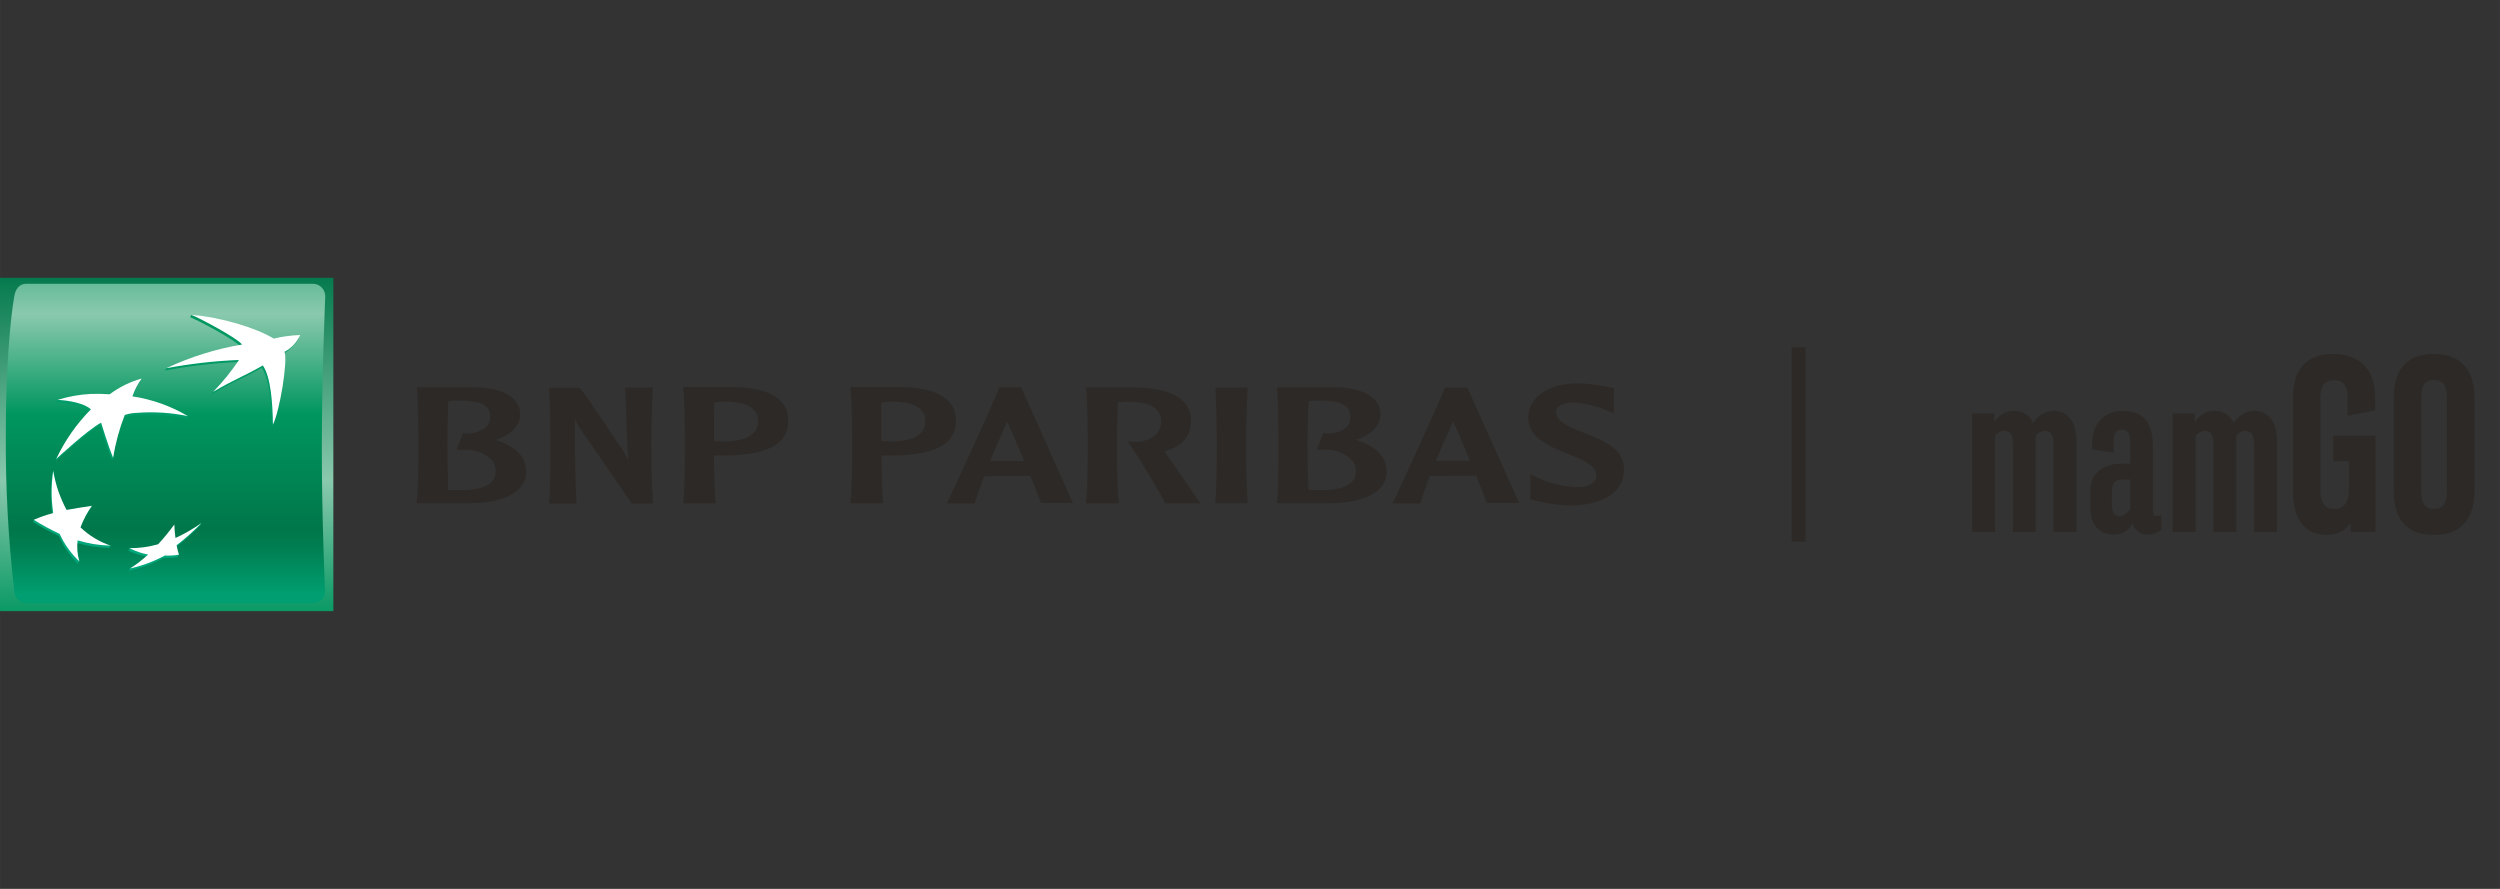 <svg xmlns:xlink="http://www.w3.org/1999/xlink" xmlns="http://www.w3.org/2000/svg" width="1500" height="533.33" viewBox="0 0 180 64" fill="none"><rect x="0" y="0" width="180" height="64" fill="#333333" stroke="none"/><SCRIPT xmlns="" id="allow-copy_script"/>
<g clip-path="url(#clip0_2046_77934)">
<path d="M24 20H0V44H24V20Z" fill="url(#paint0_linear_2046_77934)"/>
<path d="M23.169 32.249C23.169 37.303 23.398 42.483 23.398 42.483C23.41 42.603 23.397 42.725 23.36 42.84C23.322 42.954 23.262 43.06 23.181 43.15C23.101 43.239 23.003 43.31 22.894 43.359C22.784 43.408 22.666 43.433 22.547 43.432H1.872C1.637 43.414 1.417 43.306 1.259 43.13C1.1 42.953 1.015 42.721 1.02 42.483C0.593 38.774 0.392 35.042 0.419 31.308C0.419 24.554 1.02 21.382 1.02 21.382C1.088 20.829 1.395 20.432 1.872 20.432H22.564C22.682 20.436 22.797 20.465 22.904 20.515C23.011 20.565 23.107 20.637 23.187 20.725C23.266 20.814 23.327 20.917 23.366 21.03C23.406 21.143 23.422 21.262 23.416 21.382C23.416 21.382 23.169 27.191 23.169 32.249Z" fill="url(#paint1_linear_2046_77934)"/>
<path d="M18.848 26.482C17.347 27.337 16.888 27.419 15.262 28.385L15.34 28.205C15.997 27.544 16.596 26.829 17.131 26.067C15.368 26.145 13.613 26.35 11.88 26.679V26.679L11.963 26.516C13.685 25.784 15.494 25.268 17.347 24.981C17.023 24.528 14.358 23.104 13.697 22.843L13.775 22.677C15.823 22.95 17.806 23.581 19.63 24.541C20.255 24.384 20.894 24.291 21.538 24.263C21.538 24.263 21.404 24.81 20.409 25.486C20.655 26.136 20.063 29.762 19.574 30.715C19.552 29.219 19.414 27.312 18.848 26.482Z" fill="url(#paint2_linear_2046_77934)"/>
<path d="M7.88 39.455L7.958 39.288C7.162 38.98 6.362 38.741 5.717 38.138C5.918 37.589 6.192 37.068 6.531 36.59V36.59L6.613 36.419C5.929 36.522 5.315 36.77 4.714 36.885C4.247 36.073 4.065 34.961 3.849 33.892L3.771 34.063C3.618 35.068 3.618 36.09 3.771 37.095V37.095C3.324 37.174 2.882 37.282 2.448 37.415L2.37 37.582C2.97 37.956 3.593 38.293 4.234 38.591V38.591C4.557 39.34 5.024 40.019 5.609 40.592V40.592L5.687 40.425C5.531 39.994 5.46 39.537 5.48 39.079V39.079C6.259 39.309 7.066 39.436 7.88 39.455V39.455Z" fill="url(#paint3_linear_2046_77934)"/>
<path d="M10.094 27.402C9.859 27.82 9.661 28.258 9.502 28.71H9.458C10.876 28.907 12.252 29.332 13.532 29.967L13.454 30.13C12.244 29.879 11.003 29.8 9.77 29.894V29.894C9.474 29.898 9.182 29.952 8.905 30.053C8.547 30.993 8.293 31.97 8.148 32.964L8.07 33.131C7.715 32.276 7.205 30.604 7.205 30.604C6.228 31.122 3.97 33.212 3.97 33.212C4.596 31.893 5.443 30.687 6.474 29.646V29.646C6.042 29.219 4.909 28.997 4.083 28.962L4.156 28.796C4.919 28.64 5.695 28.554 6.474 28.539V28.539C6.927 28.514 7.38 28.514 7.832 28.539V28.539C8.507 28.023 9.275 27.637 10.094 27.402V27.402Z" fill="url(#paint4_linear_2046_77934)"/>
<path d="M12.473 37.946C12.079 38.472 11.746 38.886 11.314 39.365C10.656 39.479 9.987 39.517 9.32 39.481L9.242 39.652C9.669 39.855 10.121 40.001 10.587 40.084V40.084C10.197 40.399 9.783 40.684 9.35 40.939L9.272 41.101C10.145 40.909 10.987 40.596 11.772 40.173V40.173C12.112 40.191 12.453 40.171 12.789 40.114V40.114L12.866 39.947C12.819 39.776 12.667 39.673 12.62 39.434C13.252 38.942 13.848 38.407 14.406 37.834V37.834L14.488 37.668C13.867 38.129 13.212 38.543 12.529 38.908V38.908C12.529 38.578 12.49 38.3 12.473 37.946Z" fill="url(#paint5_linear_2046_77934)"/>
<path d="M18.925 26.311C17.429 27.166 16.971 27.256 15.34 28.218C16.03 27.508 16.654 26.738 17.204 25.918C15.444 25.989 13.692 26.189 11.962 26.516V26.516C13.696 25.699 15.536 25.123 17.429 24.806C17.1 24.357 14.436 22.929 13.774 22.668C15.881 22.831 18.458 23.609 19.708 24.378C20.332 24.229 20.969 24.143 21.611 24.122V24.122C21.385 24.639 20.989 25.066 20.486 25.332V25.332C20.733 25.991 20.14 29.608 19.652 30.566C19.63 29.052 19.5 27.141 18.925 26.311Z" fill="white"/>
<path d="M7.958 39.288C7.149 39.008 6.412 38.559 5.795 37.971V37.971C5.998 37.42 6.272 36.899 6.613 36.419V36.419C5.912 36.526 5.397 36.603 4.792 36.714C4.32 35.835 3.995 34.886 3.832 33.905V33.905C3.678 34.911 3.678 35.934 3.832 36.941V36.941C3.352 37.065 2.883 37.227 2.431 37.428V37.428C3.031 37.802 3.653 38.141 4.295 38.441V38.441C4.634 39.188 5.117 39.862 5.717 40.425C5.568 39.934 5.524 39.417 5.588 38.907V38.907C6.357 39.139 7.154 39.267 7.958 39.288V39.288Z" fill="white"/>
<path d="M10.198 27.256C9.914 27.649 9.691 28.081 9.536 28.539C10.949 28.752 12.306 29.235 13.532 29.963V29.963C12.322 29.71 11.081 29.631 9.847 29.727V29.727C9.553 29.734 9.261 29.784 8.982 29.877C8.594 30.873 8.313 31.906 8.143 32.96V32.96C7.789 32.105 7.278 30.433 7.278 30.433C6.301 30.95 4.048 33.045 4.048 33.045C4.668 31.724 5.512 30.516 6.543 29.475V29.475C6.111 29.048 4.978 28.83 4.147 28.791C4.92 28.548 5.721 28.405 6.53 28.363C6.986 28.348 7.442 28.357 7.897 28.389C8.584 27.871 9.365 27.486 10.198 27.256V27.256Z" fill="white"/>
<path d="M12.55 37.766C12.189 38.26 11.8 38.734 11.387 39.186V39.186C10.716 39.379 10.019 39.474 9.32 39.468V39.468C9.743 39.685 10.196 39.841 10.665 39.93V39.93C10.263 40.3 9.829 40.635 9.367 40.93V40.93C10.241 40.736 11.082 40.422 11.867 39.998C12.207 40.016 12.548 39.996 12.883 39.938V39.938C12.813 39.715 12.757 39.488 12.715 39.258C13.349 38.768 13.947 38.233 14.505 37.659C13.915 38.073 13.288 38.433 12.633 38.737V38.737C12.585 38.412 12.568 38.134 12.55 37.766Z" fill="white"/>
<path d="M30.03 27.988C30.078 28.843 30.13 31.062 30.13 31.866C30.13 32.669 30.13 35.09 30 36.141V36.227H33.918C35.847 36.227 37.884 35.633 37.884 33.939C37.884 32.883 37.11 32.101 35.657 31.669C36.734 31.387 37.452 30.66 37.452 29.826C37.452 28.445 35.847 27.928 34.338 27.889H30.013L30.03 27.988ZM33.058 28.843C34.692 28.843 35.289 29.185 35.289 30.066C35.292 30.289 35.214 30.506 35.069 30.677C34.845 30.886 34.575 31.042 34.28 31.131C33.985 31.22 33.673 31.24 33.369 31.19H33.33L32.872 32.387H33.33C33.712 32.351 34.098 32.399 34.459 32.527C34.82 32.656 35.148 32.862 35.419 33.131C35.599 33.345 35.697 33.614 35.696 33.892C35.696 34.812 34.878 35.286 33.261 35.286C32.988 35.286 32.547 35.286 32.27 35.286C32.227 34.059 32.206 32.396 32.206 31.896C32.206 31.318 32.245 30.027 32.27 28.902C32.53 28.855 32.794 28.831 33.058 28.83V28.843Z" fill="#2D2926"/>
<path d="M46.923 27.906H45.016L45.093 30.01C45.128 31.049 45.167 32.118 45.24 33.153C45.026 32.678 44.752 32.233 44.423 31.827C44.423 31.797 42.438 28.783 41.75 27.928H39.536V28.009C39.605 28.864 39.636 31.083 39.636 31.887C39.636 32.691 39.636 35.111 39.532 36.163V36.248H41.504V36.163C41.391 34.127 41.391 32.075 41.391 30.083C41.491 30.41 41.649 30.717 41.858 30.989C41.884 31.04 45.284 35.932 45.448 36.21V36.248H47.026V36.163C46.905 35.094 46.892 32.614 46.892 31.887C46.892 31.16 46.949 28.894 47.001 28.009L47.026 27.928L46.923 27.906Z" fill="#2D2926"/>
<path d="M49.202 27.988C49.28 28.843 49.31 31.062 49.31 31.866C49.31 32.67 49.31 35.09 49.193 36.142V36.236H51.533V36.15C51.451 35.38 51.408 33.914 51.403 32.789H51.836H52.169C55.257 32.789 56.757 31.981 56.757 30.284C56.757 28.347 54.651 27.906 52.895 27.868H49.193L49.202 27.988ZM52.095 28.911C53.198 28.911 53.964 29.112 54.327 29.57C54.502 29.782 54.594 30.049 54.586 30.322C54.586 31.528 53.215 31.789 52.069 31.789L51.602 31.763H51.408C51.408 31.485 51.408 31.117 51.408 30.707C51.408 30.181 51.408 29.561 51.429 28.997C51.649 28.954 51.872 28.925 52.095 28.911V28.911Z" fill="#2D2926"/>
<path d="M61.242 27.988C61.32 28.843 61.359 31.062 61.359 31.866C61.359 32.67 61.359 35.09 61.229 36.142V36.236H63.577V36.15C63.504 35.38 63.461 33.914 63.461 32.789H63.893H64.235C67.318 32.789 68.832 31.981 68.832 30.284C68.832 28.347 66.713 27.906 64.94 27.868H61.251L61.242 27.988ZM64.131 28.911C65.234 28.911 65.999 29.112 66.371 29.57C66.545 29.782 66.636 30.049 66.626 30.322C66.626 31.528 65.255 31.789 64.122 31.789L63.642 31.763H63.448C63.448 31.485 63.448 31.117 63.448 30.707C63.448 30.177 63.448 29.561 63.448 28.997C63.673 28.952 63.901 28.923 64.131 28.911V28.911Z" fill="#2D2926"/>
<path d="M71.95 27.906H71.92V27.949C71.487 29.133 68.668 35.218 68.222 36.137L68.183 36.244H70.186V36.197C70.363 35.624 70.618 34.978 70.856 34.294L72.525 34.269H73.905H74.195C74.549 35.162 74.822 35.838 74.943 36.18V36.218H77.256L73.516 27.881H71.933L71.95 27.906ZM72.521 30.361C72.707 30.758 73.191 31.866 73.736 33.187H73.546H72.521H71.28C71.725 32.131 72.162 31.177 72.521 30.361V30.361Z" fill="#2D2926"/>
<path d="M78.216 27.988C78.286 28.843 78.32 31.062 78.32 31.866C78.32 32.67 78.32 35.09 78.19 36.142V36.236H80.552V36.15C80.431 35.073 80.418 32.601 80.418 31.874C80.418 31.297 80.439 30.006 80.496 28.962C80.677 28.962 80.95 28.92 81.136 28.92C82.225 28.92 82.995 29.125 83.359 29.578C83.532 29.791 83.621 30.058 83.609 30.331C83.609 31.293 82.701 31.78 81.853 31.823C81.689 31.831 81.523 31.823 81.361 31.797L81.196 31.772L81.287 31.926C82.122 33.131 83.376 35.227 83.882 36.201V36.24H86.403L86.343 36.124C86.239 35.983 84.613 33.593 83.899 32.575L83.839 32.511C85.136 32.127 85.754 31.413 85.754 30.318C85.754 28.398 83.648 27.941 81.862 27.902H78.19L78.216 27.988Z" fill="#2D2926"/>
<path d="M89.755 27.906H87.511V27.988C87.571 28.843 87.614 31.062 87.614 31.866C87.614 32.605 87.614 35.081 87.502 36.141V36.227H89.833V36.141C89.746 35.064 89.716 32.588 89.716 31.866C89.716 31.062 89.772 28.873 89.833 27.988V27.906H89.755Z" fill="#2D2926"/>
<path d="M91.956 27.988C92.021 28.843 92.064 31.062 92.064 31.866C92.064 32.669 92.064 35.09 91.943 36.141V36.227H95.87C97.79 36.227 99.832 35.633 99.832 33.939C99.832 32.883 99.058 32.101 97.591 31.669C98.668 31.387 99.395 30.66 99.395 29.826C99.395 28.445 97.79 27.928 96.294 27.889H91.969L91.956 27.988ZM94.984 28.843C96.631 28.843 97.228 29.185 97.228 30.066C97.236 30.294 97.155 30.517 97.003 30.69C96.709 31.062 96.073 31.254 95.304 31.203H95.265L94.806 32.387H95.26C95.642 32.351 96.027 32.4 96.387 32.528C96.748 32.657 97.075 32.863 97.345 33.131C97.532 33.342 97.635 33.612 97.635 33.892C97.635 34.812 96.813 35.286 95.187 35.286C94.927 35.286 94.486 35.286 94.214 35.286C94.145 34.059 94.145 32.396 94.145 31.896C94.145 31.318 94.166 30.027 94.214 28.902C94.466 28.855 94.722 28.83 94.979 28.83L94.984 28.843Z" fill="#2D2926"/>
<path d="M105.592 27.906H104.014V27.945C103.542 29.227 100.554 35.598 100.321 36.129L100.273 36.244H102.284V36.193C102.453 35.62 102.682 34.978 102.946 34.277L104.606 34.256H105.99H106.28C106.648 35.154 106.916 35.834 107.033 36.171L107.054 36.223H109.381L105.64 27.885L105.592 27.906ZM104.624 30.356C104.814 30.745 105.294 31.853 105.839 33.182H105.653H104.624H103.387C103.819 32.118 104.247 31.169 104.619 30.356H104.624Z" fill="#2D2926"/>
<path d="M110.038 30.061C110.038 31.528 111.521 32.118 112.832 32.657C113.857 33.058 114.925 33.482 114.925 34.179C114.94 34.364 114.883 34.547 114.765 34.692C114.519 34.978 114.021 35.119 113.23 35.055C112.304 34.986 111.4 34.739 110.57 34.328L110.181 34.145V35.962L110.449 36.026L110.6 36.051C111.377 36.257 112.175 36.371 112.979 36.394C115.457 36.394 116.932 35.419 116.932 33.802C116.932 32.289 115.409 31.699 114.06 31.169C113.065 30.771 112.04 30.373 112.04 29.723C112.04 29.54 112.04 28.992 113.338 28.992C114.162 29.04 114.971 29.236 115.725 29.569L116.201 29.766V27.945L115.729 27.859C115.036 27.704 114.329 27.618 113.619 27.602C111.461 27.602 110.038 28.603 110.038 30.061Z" fill="#2D2926"/>
</g>
<path fill-rule="evenodd" clip-rule="evenodd" d="M129 39L129 25L130 25L130 39L129 39Z" fill="#2D2926"/>
<path d="M142 29.772V38.3H143.648V31.372C143.824 31.18 144.032 31.02 144.32 31.02C144.672 31.02 144.928 31.244 144.928 31.932V38.3H146.576V31.372C146.752 31.148 147.008 31.02 147.232 31.02C147.568 31.02 147.856 31.244 147.856 31.932V38.3H149.504V31.708C149.504 30.22 148.736 29.58 147.888 29.58C147.328 29.58 146.768 29.868 146.384 30.444C146.112 29.836 145.552 29.58 144.992 29.58C144.368 29.58 143.824 29.964 143.584 30.396V29.772H142Z" fill="#2D2926"/>
<path d="M153.374 36.652C153.182 36.94 152.878 37.164 152.606 37.164C152.238 37.164 152.062 36.924 152.062 36.38V35.26C152.062 34.78 152.35 34.524 152.766 34.524H153.374V36.652ZM152.174 31.852C152.174 31.164 152.382 30.94 152.766 30.94C153.134 30.94 153.374 31.116 153.374 31.836V33.388H152.686C151.598 33.388 150.51 33.964 150.51 35.276V36.54C150.51 38.092 151.438 38.492 152.206 38.492C152.798 38.492 153.278 38.188 153.55 37.708C153.678 38.22 154.126 38.492 154.638 38.492C155.006 38.492 155.31 38.38 155.614 38.172V37.068C155.486 37.132 155.39 37.148 155.31 37.148C155.038 37.148 155.006 36.988 155.006 36.572V32.108C155.006 30.236 154.142 29.58 152.798 29.58C151.502 29.58 150.638 30.556 150.638 31.884V32.364L152.174 32.588V31.852Z" fill="#2D2926"/>
<path d="M156.438 29.772V38.3H158.086V31.372C158.262 31.18 158.469 31.02 158.757 31.02C159.109 31.02 159.366 31.244 159.366 31.932V38.3H161.014V31.372C161.19 31.148 161.446 31.02 161.67 31.02C162.006 31.02 162.294 31.244 162.294 31.932V38.3H163.942V31.708C163.942 30.22 163.174 29.58 162.326 29.58C161.766 29.58 161.206 29.868 160.822 30.444C160.55 29.836 159.99 29.58 159.43 29.58C158.806 29.58 158.262 29.964 158.022 30.396V29.772H156.438Z" fill="#2D2926"/>
<path d="M169.12 33.206V35.204C169.12 36.266 168.706 36.644 168.094 36.644C167.481 36.644 167.068 36.302 167.068 35.33V28.688C167.068 27.698 167.446 27.374 168.058 27.374C168.67 27.374 169.03 27.698 169.03 28.688V29.948L171.01 29.534V28.67C171.01 26.294 169.606 25.484 167.986 25.484C166.33 25.484 165.088 26.294 165.088 28.67V35.33C165.088 37.472 166.006 38.516 167.536 38.516C168.328 38.516 168.85 38.174 169.246 37.67V38.3H171.028V31.37H167.986V33.206H169.12Z" fill="#2D2926"/>
<path d="M176.181 35.33C176.181 36.302 175.857 36.644 175.245 36.644C174.651 36.644 174.327 36.302 174.327 35.33V28.67C174.327 27.698 174.651 27.356 175.245 27.356C175.857 27.356 176.181 27.698 176.181 28.67V35.33ZM172.347 35.33C172.347 37.706 173.589 38.516 175.245 38.516C176.865 38.516 178.161 37.706 178.161 35.33V28.67C178.161 26.294 176.865 25.484 175.245 25.484C173.589 25.484 172.347 26.294 172.347 28.67V35.33Z" fill="#2D2926"/>
<defs>
<linearGradient id="paint0_linear_2046_77934" x1="11.998" y1="19.41" x2="11.998" y2="44.744" gradientUnits="userSpaceOnUse">
<stop stop-color="#00774A"/>
<stop offset="0.6" stop-color="#8AC9AD"/>
<stop offset="1" stop-color="#00965F"/>
</linearGradient>
<linearGradient id="paint1_linear_2046_77934" x1="11.918" y1="13.98" x2="11.918" y2="42.711" gradientUnits="userSpaceOnUse">
<stop stop-color="#00965F"/>
<stop offset="0.3" stop-color="#8AC9AD"/>
<stop offset="0.55" stop-color="#00965F"/>
<stop offset="0.84" stop-color="#00774A"/>
<stop offset="0.89" stop-color="#008053"/>
<stop offset="0.98" stop-color="#00986A"/>
<stop offset="1" stop-color="#009E70"/>
</linearGradient>
<linearGradient id="paint2_linear_2046_77934" x1="16.711" y1="40.934" x2="16.711" y2="22.51" gradientUnits="userSpaceOnUse">
<stop stop-color="#00A87C"/>
<stop offset="1" stop-color="#00965F"/>
</linearGradient>
<linearGradient id="paint3_linear_2046_77934" x1="5.151" y1="40.934" x2="5.151" y2="22.506" gradientUnits="userSpaceOnUse">
<stop stop-color="#00A87C"/>
<stop offset="1" stop-color="#00965F"/>
</linearGradient>
<linearGradient id="paint4_linear_2046_77934" x1="8.749" y1="40.93" x2="8.749" y2="22.514" gradientUnits="userSpaceOnUse">
<stop stop-color="#00A87C"/>
<stop offset="1" stop-color="#00965F"/>
</linearGradient>
<linearGradient id="paint5_linear_2046_77934" x1="11.863" y1="40.934" x2="11.863" y2="22.51" gradientUnits="userSpaceOnUse">
<stop stop-color="#00A87C"/>
<stop offset="1" stop-color="#00965F"/>
</linearGradient>
<clipPath id="clip0_2046_77934">
<rect width="117" height="24" fill="white" transform="translate(0 20)"/>
</clipPath>
</defs>
</svg>